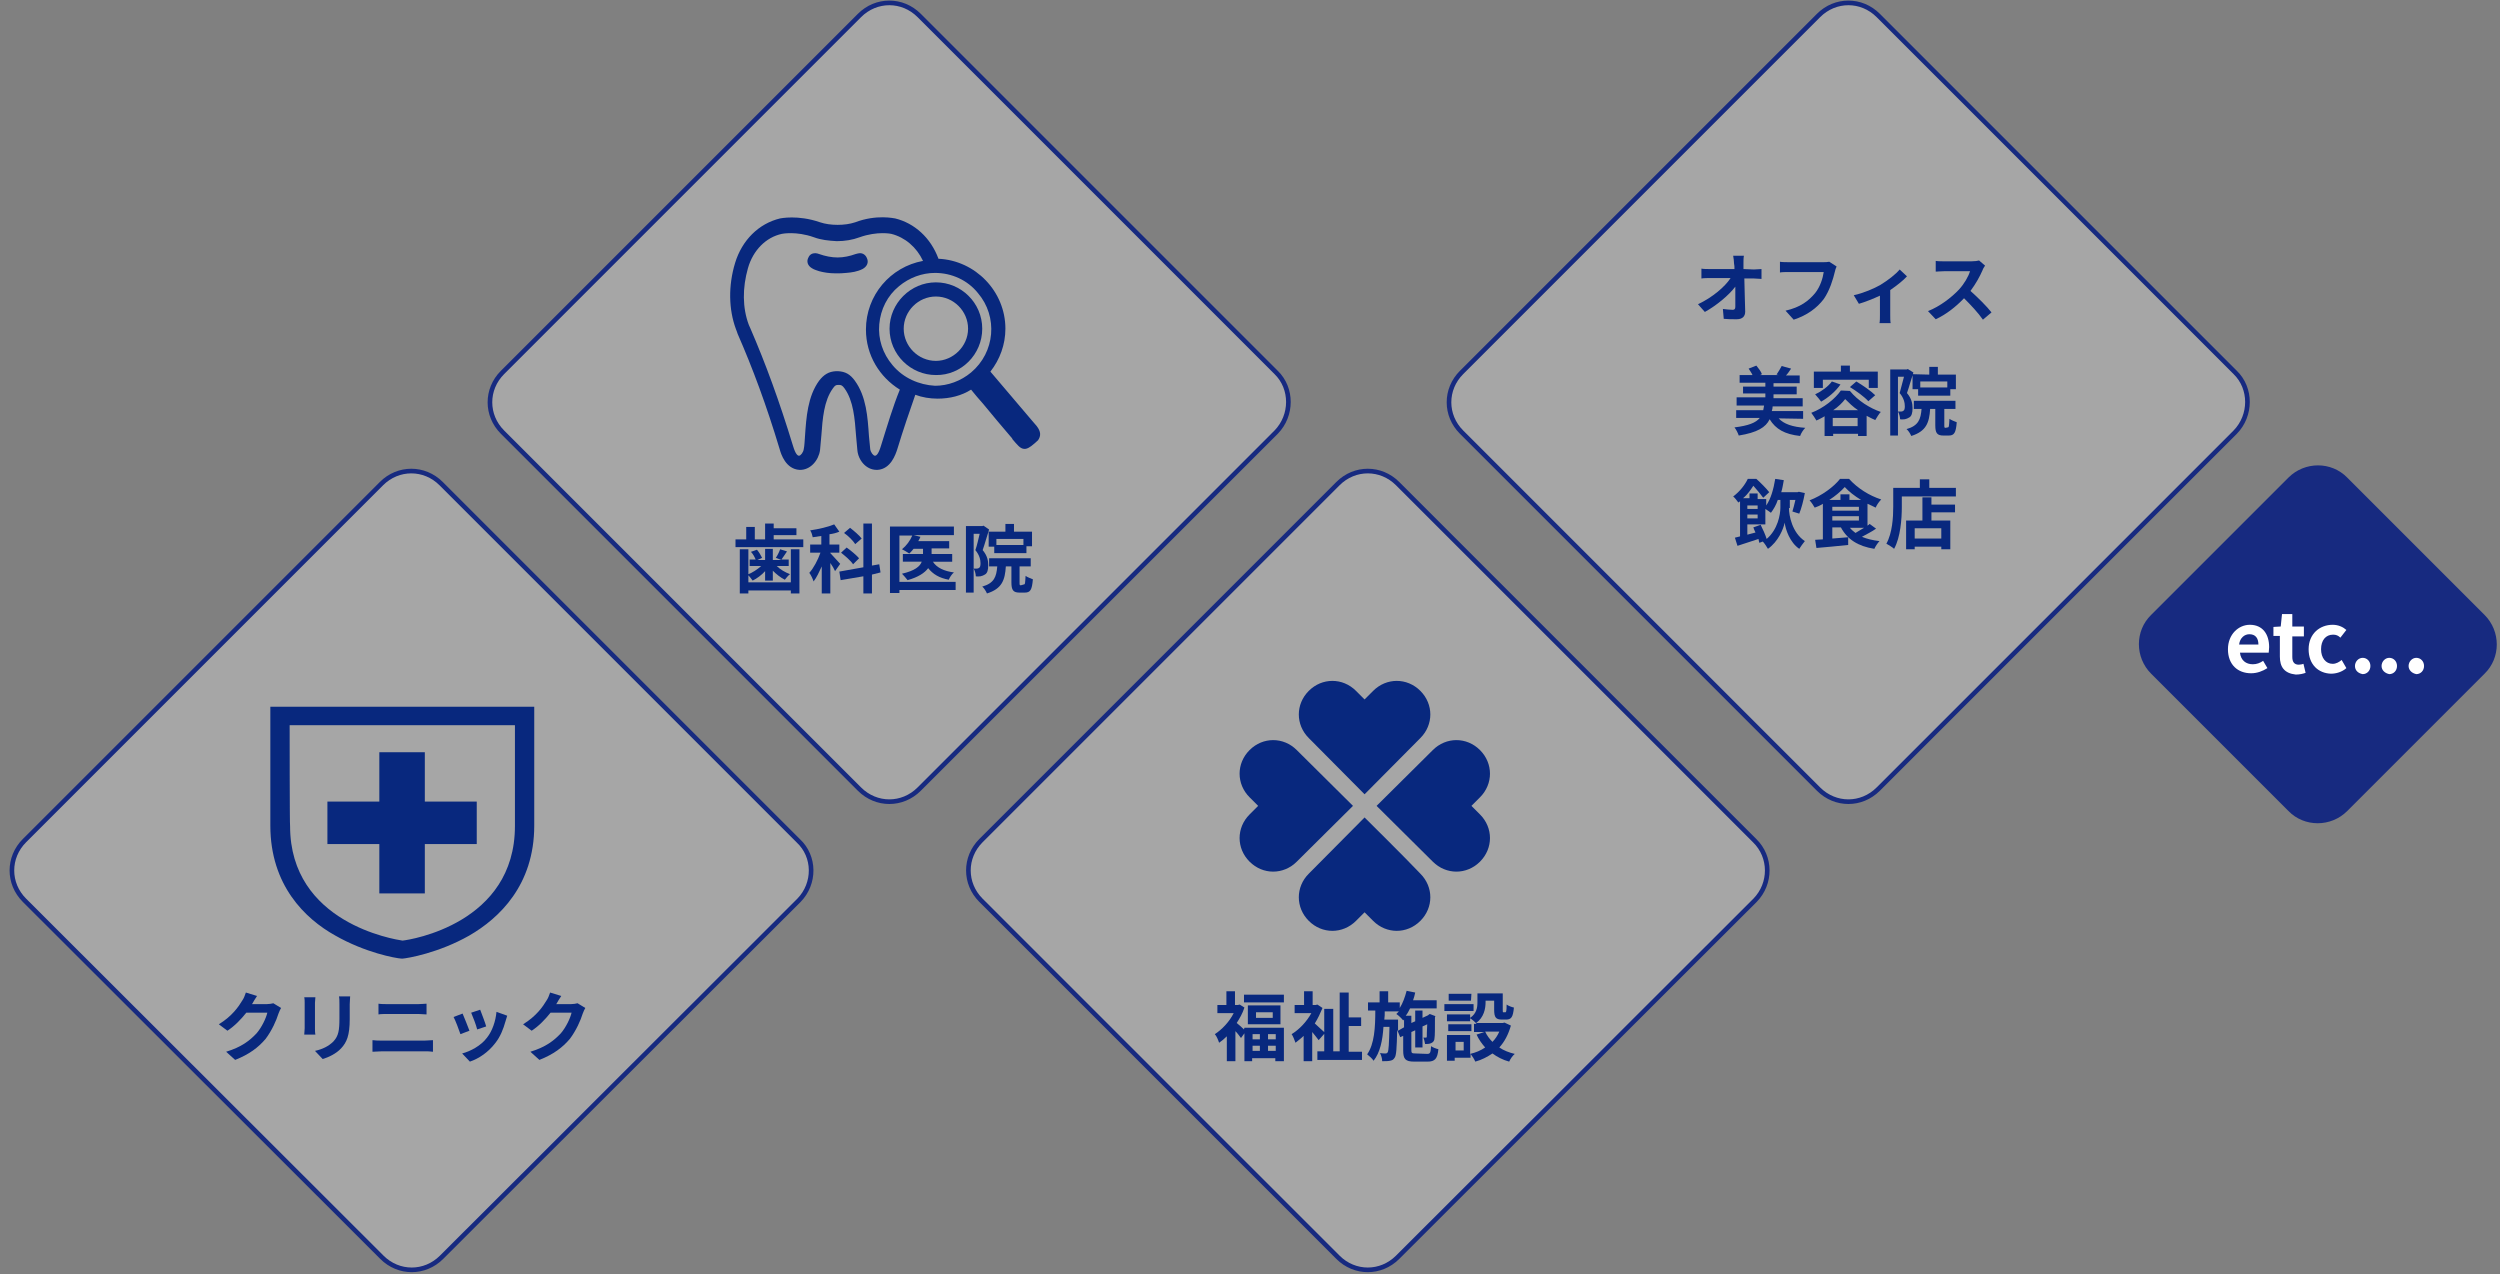<?xml version="1.0" encoding="utf-8"?>
<!-- Generator: Adobe Illustrator 27.0.0, SVG Export Plug-In . SVG Version: 6.00 Build 0)  -->
<svg version="1.1" id="レイヤー_1" xmlns="http://www.w3.org/2000/svg" xmlns:xlink="http://www.w3.org/1999/xlink" x="0px"
	 y="0px" viewBox="0 0 582.6 296.9" style="enable-background:new 0 0 582.6 296.9;" xml:space="preserve">
<rect x="0" y="0" width="582.6" height="296.9" fill="#808080" stroke="none"/>
<style type="text/css">
	.st0{fill:#172A80;}
	.st1{enable-background:new    ;}
	.st2{fill:#FFFFFF;}
	.st3{opacity:0.3;fill:#FFFFFF;enable-background:new    ;}
	.st4{fill:none;stroke:#172A80;stroke-width:1.08;stroke-miterlimit:10;}
	.st5{fill:#08287E;}
	.st6{fill:#FFFFFF;fill-opacity:0.3;stroke:#172A80;stroke-width:1.08;stroke-miterlimit:10;}
</style>
<g>
	<path class="st0" d="M579,157l-32,32c-3.8,3.8-10,3.8-13.7,0l-32-32c-3.8-3.8-3.8-10,0-13.7l32-32c3.8-3.8,10-3.8,13.7,0l32,32
		C582.8,147.1,582.8,153.3,579,157z"/>
	<g class="st1">
		<path class="st2" d="M519.2,151.3c0-3.5,2.5-5.7,5.1-5.7c3,0,4.5,2.2,4.5,5.2c0,0.5-0.1,1-0.1,1.3H522c0.2,1.8,1.4,2.7,3,2.7
			c0.9,0,1.7-0.3,2.4-0.8l1,1.7c-1.1,0.7-2.4,1.2-3.8,1.2C521.5,156.9,519.2,154.9,519.2,151.3z M526.3,150.2c0-1.5-0.7-2.4-2.1-2.4
			c-1.1,0-2.2,0.8-2.4,2.4H526.3z"/>
		<path class="st2" d="M531.3,153v-4.8h-1.5v-2.1l1.7-0.1l0.3-2.9h2.4v2.9h2.7v2.3h-2.7v4.8c0,1.2,0.5,1.8,1.5,1.8
			c0.4,0,0.8-0.1,1.1-0.2l0.5,2.1c-0.6,0.2-1.3,0.4-2.3,0.4C532.3,156.9,531.3,155.4,531.3,153z"/>
		<path class="st2" d="M538,151.3c0-3.6,2.6-5.7,5.6-5.7c1.3,0,2.4,0.5,3.2,1.2l-1.4,1.8c-0.5-0.5-1-0.7-1.7-0.7
			c-1.7,0-2.8,1.3-2.8,3.4c0,2,1.1,3.4,2.7,3.4c0.8,0,1.5-0.4,2.1-0.9l1.1,1.9c-1,0.9-2.4,1.3-3.6,1.3
			C540.3,156.9,538,154.9,538,151.3z"/>
		<path class="st2" d="M548.8,155.2c0-1,0.8-1.9,1.8-1.9c1,0,1.8,0.8,1.8,1.9c0,1.1-0.8,1.9-1.8,1.9
			C549.5,156.9,548.8,156.2,548.8,155.2z"/>
		<path class="st2" d="M555,155.2c0-1,0.8-1.9,1.8-1.9s1.8,0.8,1.8,1.9c0,1.1-0.8,1.9-1.8,1.9C555.8,156.9,555,156.2,555,155.2z"/>
		<path class="st2" d="M561.3,155.2c0-1,0.8-1.9,1.8-1.9s1.8,0.8,1.8,1.9c0,1.1-0.8,1.9-1.8,1.9
			C562.1,156.9,561.3,156.2,561.3,155.2z"/>
	</g>
</g>
<g>
	<path class="st3" d="M409,209.8L325.7,293c-3.9,3.9-10,3.9-13.9,0l-83.2-83.2c-3.9-3.9-3.9-10,0-13.9l83.2-83.2
		c3.9-3.9,10-3.9,13.9,0l83.2,83.2C412.8,199.7,412.8,205.9,409,209.8z"/>
	<path class="st4" d="M409,209.8L325.7,293c-3.9,3.9-10,3.9-13.9,0l-83.2-83.2c-3.9-3.9-3.9-10,0-13.9l83.2-83.2
		c3.9-3.9,10-3.9,13.9,0l83.2,83.2C412.8,199.7,412.8,205.9,409,209.8z"/>
</g>
<g>
	<path class="st5" d="M290,239.5h9.2v7.8h-2v-0.7h-5.4v0.7H290v-6.5l-0.8,1.1c-0.3-0.4-0.8-1.1-1.3-1.6v7h-2v-5.8
		c-0.6,0.6-1.2,1.1-1.8,1.5c-0.2-0.6-0.6-1.6-1-2c1.7-1.1,3.4-2.9,4.4-4.9h-3.8v-1.9h2.1v-3.2h2v3.2h0.7l0.4-0.1l1.1,0.7
		c-0.4,1.3-1.1,2.5-1.8,3.6c0.5,0.4,1.2,1,1.7,1.5L290,239.5L290,239.5z M299.2,231.8v1.8h-9.3v-1.8H299.2z M298.4,234.3v4.4h-7.6
		v-4.4H298.4z M291.9,241v1.2h1.7V241H291.9z M291.9,244.9h1.7v-1.2h-1.7V244.9z M296.6,235.9h-3.9v1.3h3.9V235.9z M297.3,241h-1.8
		v1.2h1.8V241z M297.3,244.9v-1.2h-1.8v1.2H297.3z"/>
	<path class="st5" d="M307.3,242.4c-0.4-0.5-0.9-1.2-1.5-1.9v6.8h-2v-5.9c-0.6,0.6-1.3,1.1-1.9,1.6c-0.2-0.6-0.6-1.6-0.9-2
		c1.8-1.1,3.5-2.9,4.6-4.9h-3.9v-1.9h2.2v-3.2h2v3.2h0.7l0.4-0.1l1.2,0.8c-0.5,1.2-1.1,2.5-1.8,3.6c0.8,0.7,2,1.9,2.4,2.2
		L307.3,242.4z M317.4,245v2H307v-2h1.6v-9.9h2.1v9.9h1.5v-13.7h2.1v5.8h2.9v2h-2.9v6H317.4z"/>
	<path class="st5" d="M332.6,245.6c0.7,0,0.8-0.3,0.9-1.8c0.4,0.3,1.2,0.6,1.7,0.7c-0.2,2.2-0.8,2.9-2.5,2.9h-3.1
		c-2.1,0-2.6-0.6-2.6-2.6v-3.4l-0.7,0.3l-0.7-1.7c-0.1,4.3-0.2,6-0.6,6.5c-0.3,0.5-0.6,0.6-1.1,0.7c-0.4,0.1-1.1,0.1-1.8,0.1
		c0-0.6-0.2-1.3-0.5-1.9c0.5,0.1,1,0.1,1.3,0.1c0.2,0,0.4-0.1,0.5-0.3c0.2-0.4,0.3-1.8,0.4-5.9h-1.4c-0.2,3.2-0.8,6-2.3,7.9
		c-0.3-0.5-1-1.1-1.5-1.5c1.7-2.4,1.9-6.3,1.9-10.2h-1.7v-1.9h2.7v-2.6h2v2.6h2.7v1.3c0.7-1.1,1.2-2.5,1.6-4l2,0.4
		c-0.1,0.6-0.3,1.2-0.5,1.8h5.5v1.9h-6.2c-0.3,0.6-0.6,1.2-1,1.7h1.3v1.7l0.9-0.4v-2.5h1.7v1.7l1.3-0.6l0.1-0.1l0.3-0.2l1.3,0.5
		l-0.1,0.3c0,2.5,0,4.3-0.1,4.8c0,0.6-0.3,1-0.8,1.2c-0.4,0.2-1,0.2-1.4,0.2c-0.1-0.5-0.2-1.1-0.4-1.5c0.2,0,0.5,0,0.6,0
		c0.1,0,0.2,0,0.2-0.3c0-0.2,0-1.1,0.1-2.8l-1.1,0.5v4.9h-1.7v-4l-0.9,0.4v4.2c0,0.7,0.1,0.8,1,0.8L332.6,245.6L332.6,245.6z
		 M327.2,239.4v-1.8l-0.2,0.2c-0.3-0.4-1.1-1.2-1.6-1.5c0.2-0.2,0.4-0.4,0.6-0.6h-3.3c0,0.6,0,1.3-0.1,1.9h3.2v0.8v1.8L327.2,239.4z
		"/>
	<path class="st5" d="M343.4,235.6h-6.8V234h6.8V235.6z M352.1,239c-0.6,2.1-1.5,3.8-2.7,5.1c1,0.7,2.3,1.2,3.6,1.5
		c-0.5,0.4-1.1,1.3-1.3,1.8c-1.5-0.4-2.8-1.1-3.9-1.9c-1.2,0.8-2.5,1.5-4,1.9c-0.2-0.5-0.7-1.3-1.1-1.8v0.9h-3.7v0.7h-1.8v-6h5.4
		v4.4c1.3-0.3,2.5-0.8,3.5-1.5c-0.8-0.9-1.5-1.9-2-3l1.8-0.6h-2.4v-1.9h0.6c-0.3-0.4-1-1-1.5-1.3v0.7h-5.4v-1.6h5.4v0.8
		c1.5-1,1.7-2.4,1.7-3.6v-2.1h5.9v3.9c0,0.5,0,0.5,0.2,0.5h0.4c0.2,0,0.3-0.2,0.3-1.8c0.4,0.3,1.2,0.6,1.7,0.7
		c-0.2,2.2-0.6,2.8-1.8,2.8h-1c-1.4,0-1.8-0.5-1.8-2.3v-2.1h-2v0.3c0,1.6-0.4,3.6-2.2,4.9h6.2l0.4-0.1L352.1,239z M342.9,240.3h-5.4
		v-1.6h5.4V240.3z M342.8,233.2h-5.2v-1.6h5.3L342.8,233.2L342.8,233.2z M341.1,242.8h-1.9v2h1.9V242.8z M346.1,240.4
		c0.4,0.9,1,1.7,1.7,2.4c0.7-0.7,1.2-1.5,1.6-2.4H346.1z"/>
</g>
<g>
	<path class="st6" d="M520.9,100.7l-83.2,83.2c-3.9,3.9-10,3.9-13.9,0l-83.2-83.2c-3.9-3.9-3.9-10,0-13.9l83.2-83.2
		c3.9-3.9,10-3.9,13.9,0l83.2,83.2C524.7,90.5,524.7,96.8,520.9,100.7z"/>
	<g>
		<path class="st5" d="M408.7,62.8c0.6,0,1.4-0.1,1.8-0.1V65c-0.6,0-1.2-0.1-1.7-0.1h-2.3c0.1,2.6,0.1,5.5,0.2,7.7
			c0,1.1-0.6,1.8-2,1.8c-1.1,0-2,0-3-0.1l-0.2-2.3c0.8,0.1,1.7,0.2,2.3,0.2c0.4,0,0.6-0.2,0.6-0.7c0-1.2,0-2.9,0-4.7
			c-1.5,2-4.4,4.4-7.1,5.9l-1.6-1.8c3.4-1.6,6.3-4.1,7.6-6.1h-4.8c-0.6,0-1.4,0-2,0.1v-2.3c0.5,0.1,1.3,0.1,1.9,0.1h5.8
			c0-0.5,0-0.9-0.1-1.3c0-0.5-0.1-1.2-0.2-1.8h2.5c-0.1,0.5-0.1,1.2-0.1,1.8v1.3L408.7,62.8L408.7,62.8z"/>
		<path class="st5" d="M428,62.1c-0.2,0.4-0.3,0.8-0.4,1.2c-0.4,1.7-1.2,4.4-2.6,6.4c-1.6,2.1-3.9,3.8-7,4.8l-1.9-2.1
			c3.5-0.8,5.4-2.3,6.9-4.1c1.2-1.5,1.8-3.5,2-4.9h-8.1c-0.8,0-1.6,0-2.1,0.1V61c0.5,0.1,1.5,0.1,2.1,0.1h8c0.4,0,0.9,0,1.4-0.1
			L428,62.1z"/>
		<path class="st5" d="M444.4,64.4c-0.8,0.9-2.3,2.1-3.9,3.2v5.8c0,0.6,0,1.5,0.1,1.9H438c0.1-0.4,0.1-1.3,0.1-1.9v-4.5
			c-1.5,0.7-3.5,1.5-4.9,1.9l-1.2-2c2.3-0.5,4.8-1.6,6.2-2.4c1.8-1.1,3.6-2.5,4.5-3.6L444.4,64.4z"/>
		<path class="st5" d="M462.6,61.9c-0.1,0.2-0.5,0.7-0.6,1.1c-0.6,1.4-1.6,3.2-2.8,4.8c1.7,1.5,3.9,3.7,4.9,5l-2,1.7
			c-1.1-1.6-2.8-3.4-4.4-5c-1.9,2-4.2,3.8-6.6,4.9l-1.8-1.9c2.8-1.1,5.5-3.2,7.2-5c1.2-1.3,2.2-3,2.6-4.3h-5.9
			c-0.7,0-1.7,0.1-2.1,0.1v-2.5c0.5,0.1,1.5,0.1,2.1,0.1h6.2c0.8,0,1.5-0.1,1.8-0.2L462.6,61.9z"/>
		<path class="st5" d="M414.5,97.5c1.2,1.3,3.2,2,6.2,2.2c-0.5,0.5-1,1.3-1.2,1.9c-3.6-0.4-5.7-1.6-7.1-3.9
			c-0.9,1.9-2.9,3.1-7.2,3.8c-0.2-0.6-0.6-1.4-1-1.9c3.3-0.4,5-1.1,5.9-2.2h-5.5v-1.8h6.3c0.1-0.3,0.1-0.7,0.2-1.1h-6.4v-1.9h6.7
			v-0.9h-5.2v-1.6h5.2v-0.9h-6v-1.8h3c-0.2-0.5-0.6-1-0.9-1.5l1.8-0.7c0.5,0.6,1.1,1.4,1.3,2l-0.4,0.2h4.3l-0.5-0.1
			c0.4-0.6,0.9-1.4,1.2-2l2.2,0.6c-0.4,0.6-0.8,1.2-1.2,1.6h3.2v1.8h-6.1v0.8h5.4v1.8h-5.4v0.9h6.8v1.9h-7c0,0.4-0.1,0.7-0.2,1.1
			h7.3v1.8L414.5,97.5L414.5,97.5z"/>
		<path class="st5" d="M431.1,91.1c1.9,2.3,4.6,4,7.2,4.9c-0.5,0.5-0.9,1.3-1.3,1.9c-0.6-0.3-1.3-0.6-2-1v4.7h-2v-0.5h-5.8v0.5h-2
			V97c-0.6,0.4-1.3,0.7-1.9,1c-0.3-0.5-0.8-1.3-1.2-1.8c2.9-1.1,5.6-3.3,6.9-5.2L431.1,91.1L431.1,91.1z M424.7,90.4h-2v-3.8h6.3
			v-1.4h2.1v1.4h6.5v3.8h-2.1v-1.9h-10.7V90.4z M428.9,89.6c-1.1,1.6-2.9,3.1-4.5,4c-0.3-0.4-1-1.3-1.4-1.7c1.5-0.7,3-1.8,3.9-3
			L428.9,89.6z M432.9,99.3v-1.9h-5.8v1.9H432.9z M433,95.6c-1.2-0.8-2.2-1.8-3-2.6c-0.7,0.9-1.6,1.8-2.8,2.6H433z M432.6,88.9
			c1.5,0.9,3.4,2.2,4.4,3.2l-1.6,1.4c-0.9-1-2.8-2.4-4.3-3.3L432.6,88.9z"/>
		<path class="st5" d="M445.9,86.8c-0.5,1.5-1,3.4-1.5,4.8c1.1,1.3,1.3,2.5,1.3,3.5c0,1.1-0.2,1.9-0.8,2.2c-0.3,0.2-0.6,0.3-1,0.4
			c-0.3,0-0.7,0.1-1.1,0c0-0.5-0.2-1.3-0.5-1.8c0.3,0,0.6,0,0.8,0c0.2,0,0.4-0.1,0.5-0.2c0.2-0.1,0.3-0.5,0.3-1
			c0-0.8-0.2-1.9-1.2-3.1c0.3-1.1,0.7-2.6,1-3.8h-1.4v13.7h-1.8V86.1h3.8l0.3-0.1L445.9,86.8z M453.9,99.6c0.3,0,0.3-0.3,0.4-2
			c0.4,0.3,1.2,0.6,1.7,0.8c-0.2,2.5-0.6,3.1-1.9,3.1h-1.2c-1.5,0-1.9-0.6-1.9-2.4v-3.8h-1.2c-0.2,3.2-0.9,5.2-4.4,6.3
			c-0.2-0.5-0.7-1.3-1.1-1.6c2.8-0.8,3.3-2.3,3.5-4.7H446v-1.9h9.7v1.9h-2.6v3.8c0,0.5,0,0.6,0.3,0.6L453.9,99.6L453.9,99.6z
			 M449.6,87.3v-1.8h2v1.8h4.2v3.4h-1.3v1.5h-7.5v-1.5h-1.3v-3.5L449.6,87.3L449.6,87.3z M453.8,88.9h-6.3v1.4h6.3V88.9z"/>
		<path class="st5" d="M416.9,118.4c0,1.7,0.7,5.7,3.7,7.7c-0.4,0.5-1,1.3-1.3,1.8c-2.2-1.5-3.2-4.5-3.4-6.1
			c-0.3,1.5-1.5,4.4-3.9,6.1c-0.3-0.5-0.8-1.3-1.2-1.7l-0.8,0.3c-0.1-0.2-0.1-0.5-0.2-0.9c-1.7,0.6-3.5,1.1-4.9,1.6l-0.6-1.9
			c0.4-0.1,0.8-0.2,1.2-0.3v-8.2c-0.1,0.1-0.2,0.2-0.4,0.3c-0.3-0.4-0.8-1.1-1.2-1.4c1.6-1.2,2.8-2.8,3.4-4.1h2c1,0.9,2.3,2.2,3,3.1
			l-1.4,1.3c-0.5-0.7-1.5-1.9-2.3-2.8c-0.6,0.9-1.3,2-2.4,2.9h1.5V115h1.9v1.3h2v1.5c1.1-1.6,1.7-3.8,2.1-6.2l2,0.3
			c-0.2,1-0.3,1.9-0.6,2.8h3.8l0.3-0.1l1.4,0.3c-0.3,1.7-0.8,3.6-1.3,4.8l-1.6-0.5c0.2-0.7,0.5-1.7,0.7-2.7h-1.3v1.9H416.9z
			 M410.3,122.3c0.5,1,1.1,2.3,1.4,3.3c2.6-2.2,3.2-5.7,3.2-7.3v-1.8h-0.6c-0.4,1.2-1,2.2-1.6,3c-0.3-0.2-0.8-0.6-1.3-0.9v3.6h-4.2
			v2.4c0.6-0.2,1.3-0.3,1.9-0.5c-0.2-0.4-0.4-0.9-0.5-1.2L410.3,122.3z M407.2,117.8v0.8h2.4v-0.8H407.2z M407.2,119.9v0.9h2.4v-0.9
			H407.2z"/>
		<path class="st5" d="M437.2,123.2c-1,0.7-2.2,1.3-3.3,1.9c1.2,0.5,2.5,0.8,4.1,1c-0.4,0.4-1,1.3-1.2,1.8c-3.8-0.6-6.3-2.2-7.8-5
			h-2v2.6l3.7-0.3v1.8c-2.6,0.3-5.3,0.5-7.4,0.7l-0.3-1.9c0.5,0,1.2-0.1,1.8-0.1v-8.3c-0.6,0.4-1.3,0.7-1.9,0.9
			c-0.3-0.5-0.8-1.3-1.2-1.7c2.9-1.1,5.7-3.2,7.1-5h2.1c2,2.2,4.7,3.9,7.5,4.8c-0.5,0.5-1,1.2-1.3,1.9c-0.6-0.3-1.2-0.6-1.9-0.9v5.1
			c0.2-0.1,0.4-0.3,0.5-0.4L437.2,123.2z M433.7,116.5c-1.5-0.9-2.9-2-3.8-3c-0.9,1-2.2,2.1-3.6,3h2.6v-1.3h2.1v1.3H433.7z M427,119
			h6.2v-0.9H427V119z M427,121.3h6.2v-1H427V121.3z M431.1,123c0.4,0.5,0.8,0.8,1.3,1.2c0.6-0.4,1.4-0.8,2-1.2H431.1z"/>
		<path class="st5" d="M455.8,113.7v2h-12.6v2.4c0,2.8-0.3,7.1-1.8,9.8c-0.4-0.4-1.3-0.9-1.8-1.2c1.4-2.5,1.6-6.2,1.6-8.6v-4.4h6.2
			v-2h2.2v2C449.5,113.7,455.8,113.7,455.8,113.7z M450.1,117.6h5.5v1.8h-5.5v1.9h4.4v6.7h-2.1v-0.6h-6.2v0.6h-2v-6.7h3.8v-5.4h2.1
			L450.1,117.6L450.1,117.6z M452.4,123.1h-6.2v2.4h6.2V123.1z"/>
	</g>
</g>
<g>
	<g>
		<path class="st3" d="M297.4,100.7l-83.2,83.2c-3.9,3.9-10,3.9-13.9,0l-83.2-83.2c-3.9-3.9-3.9-10,0-13.9l83.2-83.2
			c3.9-3.9,10-3.9,13.9,0l83.2,83.2C301.2,90.5,301.2,96.8,297.4,100.7z"/>
		<path class="st4" d="M297.4,100.7l-83.2,83.2c-3.9,3.9-10,3.9-13.9,0l-83.2-83.2c-3.9-3.9-3.9-10,0-13.9l83.2-83.2
			c3.9-3.9,10-3.9,13.9,0l83.2,83.2C301.2,90.5,301.2,96.8,297.4,100.7z"/>
	</g>
	<g>
		<path class="st5" d="M187.2,125.7v1.8h-15.8v-1.8h2.5v-2.9h2v2.9h2.4V122h2v1.1h5.3v1.6h-5.3v1H187.2z M184.3,128h2v10.3h-2v-0.7
			h-9.9v0.7h-2V128h2v7.7h9.9V128z M178.3,133.1c-0.8,0.9-1.9,1.7-2.9,2.2c-0.3-0.4-0.8-1.1-1.2-1.4c1.1-0.4,2.3-1.2,3.2-2h-2.7
			v-1.5h1.4c-0.2-0.5-0.6-1.3-1.1-1.8l1.4-0.5c0.5,0.6,0.9,1.3,1.2,1.9l-1.1,0.5h1.8v-2.6h1.8v2.6h2l-1.3-0.5c0.4-0.6,0.8-1.4,1-2
			l1.6,0.5c-0.5,0.7-0.9,1.4-1.3,1.9h1.7v1.5H181c0.8,0.8,2,1.5,3.1,1.9c-0.4,0.3-0.9,0.9-1.2,1.3c-1-0.5-2-1.3-2.8-2.1v2.3h-1.8
			L178.3,133.1L178.3,133.1z"/>
		<path class="st5" d="M194.6,133.1c-0.2-0.5-0.6-1.2-1.1-1.9v7.1h-2V132c-0.6,1.3-1.2,2.6-1.9,3.5c-0.2-0.6-0.6-1.5-1-2
			c1-1.1,2-3,2.6-4.7h-2.4v-1.9h2.6v-2c-0.7,0.1-1.3,0.2-2,0.3c-0.1-0.5-0.3-1.2-0.6-1.6c2-0.3,4.2-0.8,5.6-1.4l1.2,1.7
			c-0.7,0.3-1.5,0.5-2.3,0.6v2.4h2.3v1.9h-2.1v0.1c0.5,0.5,1.9,2.1,2.3,2.5L194.6,133.1z M203.2,133.9v4.4h-2v-4l-5.3,0.9l-0.3-2
			l5.6-1v-10.2h2v9.8l1.7-0.3l0.3,1.9L203.2,133.9z M198.8,131.5c-0.5-0.8-1.8-1.9-2.8-2.7l1.3-1.2c1,0.7,2.3,1.8,2.9,2.5
			L198.8,131.5z M199.3,126.8c-0.5-0.8-1.6-1.9-2.6-2.6l1.4-1.2c0.9,0.7,2.2,1.8,2.7,2.5L199.3,126.8z"/>
		<path class="st5" d="M222.7,137.5h-13.1v0.7h-2.2v-15.5h14.9v2h-9.4l1.6,0.4c-0.1,0.3-0.3,0.6-0.5,1h7.2v1.7h-4.1v1.3h4.8v1.8
			h-4.5c0.9,1.4,2.6,2.2,4.9,2.5c-0.5,0.4-1,1.2-1.2,1.7c-2.2-0.4-3.7-1.3-4.8-2.7c-0.8,1.1-2.3,2.1-4.8,2.8
			c-0.3-0.4-0.9-1.1-1.3-1.5c3-0.7,4.2-1.7,4.6-2.8h-4.4v-1.8h4.7v-1.2h-2.2c-0.3,0.4-0.7,0.8-1,1.1c-0.4-0.3-1.3-0.8-1.7-1
			c1-0.8,1.9-2,2.4-3.2h-3v10.8h13.1V137.5z"/>
		<path class="st5" d="M230.5,123.4c-0.5,1.5-1,3.4-1.5,4.8c1.1,1.3,1.3,2.5,1.3,3.5c0,1.1-0.2,1.9-0.8,2.2c-0.3,0.2-0.6,0.3-1,0.4
			c-0.3,0-0.7,0.1-1.1,0c0-0.5-0.2-1.3-0.5-1.8c0.3,0,0.6,0,0.8,0c0.2,0,0.4-0.1,0.5-0.2c0.2-0.1,0.3-0.5,0.3-1
			c0-0.8-0.2-1.9-1.2-3.1c0.4-1.1,0.7-2.6,1-3.8h-1.4v13.7h-1.8v-15.5h3.8l0.3-0.1L230.5,123.4z M238.6,136.2c0.3,0,0.3-0.3,0.4-2
			c0.4,0.3,1.2,0.6,1.7,0.8c-0.2,2.5-0.6,3.1-1.9,3.1h-1.2c-1.5,0-1.9-0.6-1.9-2.4V132h-1.3c-0.2,3.2-0.9,5.2-4.4,6.3
			c-0.2-0.5-0.7-1.3-1.1-1.6c2.8-0.8,3.3-2.3,3.5-4.7h-1.9v-1.9h9.7v1.9h-2.6v3.8c0,0.5,0,0.6,0.3,0.6L238.6,136.2L238.6,136.2z
			 M234.3,123.9v-1.8h2v1.8h4.2v3.4h-1.3v1.6h-7.5v-1.5h-1.3v-3.5H234.3z M238.5,125.6h-6.3v1.4h6.3V125.6z"/>
	</g>
	<g id="歯科検診">
		<path class="st5" d="M202,60.1c-0.3-0.7-0.9-1.1-1.6-1.1c-0.3,0-0.6,0.1-1,0.2c-1.4,0.5-2.8,0.8-4.2,0.8c-1.4,0-2.9-0.3-4.3-0.8
			c-0.3-0.1-0.6-0.2-0.9-0.2c-0.7,0-1.3,0.3-1.6,1c-0.5,0.9-0.2,1.9,0.8,2.5c0.6,0.4,1.2,0.5,1.7,0.7c1.1,0.3,2.4,0.5,3.8,0.5h0.2
			c0.7,0,1.5,0,2.3-0.1c1.3-0.1,2.6-0.3,3.8-0.9C202.1,62.1,202.5,61.1,202,60.1z"/>
		<path class="st5" d="M241.6,99.3l-1.2-1.4c-3.2-3.7-6.4-7.6-9.6-11.3c2.2-2.8,3.5-6.3,3.5-10c0-8.7-7-15.9-15.6-16.3
			c-1.8-4.9-5.6-8.3-10.1-9.4c-0.2,0-4.3-1-9.3,0.9c-1.2,0.4-2.6,0.6-4.1,0.6c-1.5,0-2.9-0.2-4.1-0.6c-5.2-1.8-9.2-0.9-9.3-0.9
			c-5,1.2-8.9,5.1-10.5,10.4c-1.6,5.3-1.5,10.8,0.2,15.4c0.1,0.3,0.3,0.7,0.4,1.1c3.5,8,6.7,16.6,9.8,26.9c0.3,1.1,1.4,4.6,4.6,4.8
			c2.6,0.1,4.5-2.3,4.8-4.6c0.1-1.1,0.2-2.1,0.3-3.3c0.3-4.1,0.6-8.2,2.7-11.1c0.5-0.7,0.7-0.8,1.3-0.8h0.1c0.5,0,0.8,0.1,1.3,0.8
			c2.1,2.9,2.4,7.1,2.7,11.1c0.1,1.1,0.2,2.2,0.3,3.3c0.2,2.3,2,4.6,4.5,4.6c0.1,0,0.1,0,0.2,0c3.1-0.2,4.2-3.6,4.6-4.8
			c1.4-4.6,2.8-8.7,4.2-12.7c1.6,0.6,3.4,0.9,5.2,0.9c2.9,0,5.6-0.7,7.8-2.1c0.9,1.1,1.8,2.2,2.8,3.3l0,0c2.2,2.7,4.5,5.4,6.8,8.1
			v0.1c1.2,1.4,1.8,2.2,2.7,2.3c0.7,0.1,1.5-0.4,2.4-1.2c0.3-0.2,0.5-0.5,0.9-0.8C242.6,101.6,242.6,100.6,241.6,99.3z M208,85.1
			c-2.3-2.7-3.4-6.1-3.1-9.5c0.3-3.5,1.9-6.7,4.6-8.9c2.4-2,5.4-3.1,8.4-3.1c3.9,0,7.6,1.7,10,4.7c4.7,5.5,4,13.8-1.6,18.5
			c-2.4,2-5.4,3.1-8.4,3.1C214.2,89.7,210.5,88.1,208,85.1z M205.3,103.9c-0.6,2-1.1,2.3-1.4,2.3c-0.4,0-1-0.8-1.1-1.5
			c-0.1-1-0.2-2-0.3-3.1c-0.3-4.4-0.6-9.2-3.3-12.9c-1.1-1.5-2.2-2.1-3.9-2.2c-0.1,0-0.2,0-0.3,0s-0.2,0-0.2,0
			c-1.7,0.1-2.8,0.8-3.9,2.2c-2.7,3.7-3,8.6-3.3,12.9c-0.1,1.1-0.1,2.2-0.3,3.1c-0.1,0.7-0.7,1.5-1.1,1.5c-0.3,0-0.8-0.3-1.4-2.3
			c-3.2-10.5-6.4-19.2-9.9-27.3c-0.1-0.3-0.3-0.6-0.4-0.9c-1.5-4-1.5-8.6-0.2-13.2c1.2-4.2,4.2-7.2,7.9-8c0,0,3.3-0.7,7.5,0.8
			c1.6,0.6,3.4,0.8,5.3,0.9c1.9,0,3.7-0.3,5.3-0.9c4.2-1.5,7.4-0.8,7.4-0.8c3.2,0.8,5.9,3.1,7.4,6.3c-7.6,1.4-13.3,8-13.3,16
			c0,6,3.2,11.1,7.9,14C208.1,94.7,206.8,99.1,205.3,103.9z"/>
		<path class="st5" d="M228.9,76.6c0-6-4.9-10.8-10.8-10.8s-10.8,4.9-10.8,10.8c0,6,4.9,10.8,10.8,10.8
			C224,87.5,228.9,82.6,228.9,76.6z M218.1,84.1c-4.1,0-7.5-3.4-7.5-7.5s3.4-7.5,7.5-7.5c4.1,0,7.5,3.4,7.5,7.5
			S222.1,84.1,218.1,84.1z"/>
	</g>
</g>
<g>
	<g>
		<path class="st3" d="M186.2,209.8L102.9,293c-3.9,3.9-10,3.9-13.9,0L5.7,209.8c-3.9-3.9-3.9-10,0-13.9l83.2-83.2
			c3.9-3.9,10-3.9,13.9,0l83.2,83.2C190,199.6,190,205.9,186.2,209.8z"/>
		<path class="st4" d="M186.2,209.8L102.9,293c-3.9,3.9-10,3.9-13.9,0L5.7,209.8c-3.9-3.9-3.9-10,0-13.9l83.2-83.2
			c3.9-3.9,10-3.9,13.9,0l83.2,83.2C190,199.6,190,205.9,186.2,209.8z"/>
	</g>
	<g>
		<path class="st5" d="M65.5,234.9c-0.2,0.3-0.4,0.8-0.6,1.3c-0.5,1.6-1.5,3.9-3,5.9c-1.7,2-3.8,3.6-7.1,4.9l-2.1-1.9
			c3.6-1.1,5.5-2.6,7.1-4.3c1.2-1.4,2.2-3.5,2.5-4.8h-4.9c-1.2,1.5-2.7,3.1-4.4,4.2l-2-1.5c3.1-1.9,4.6-4.1,5.5-5.6
			c0.3-0.4,0.6-1.2,0.8-1.8l2.6,0.8c-0.4,0.6-0.9,1.4-1.1,1.8l-0.1,0.1h3.5c0.5,0,1.1-0.1,1.5-0.2L65.5,234.9z"/>
		<path class="st5" d="M73.5,232.4c0,0.4-0.1,0.8-0.1,1.3v5.9c0,0.4,0,1.1,0.1,1.5h-2.6c0-0.3,0.1-1,0.1-1.5v-5.9
			c0-0.3,0-0.9-0.1-1.3H73.5z M81.6,232.2c0,0.5-0.1,1.1-0.1,1.8v3.5c0,3.8-0.7,5.4-2,6.8c-1.2,1.3-3,2.1-4.3,2.5l-1.8-1.9
			c1.8-0.4,3.2-1.1,4.3-2.2c1.2-1.3,1.4-2.6,1.4-5.4V234c0-0.7,0-1.3-0.1-1.8L81.6,232.2L81.6,232.2z"/>
		<path class="st5" d="M86.8,242.4c0.7,0.1,1.5,0.1,2.2,0.1h10c0.6,0,1.3-0.1,1.9-0.1v2.7c-0.6-0.1-1.4-0.1-1.9-0.1H89
			c-0.7,0-1.5,0.1-2.2,0.1C86.8,245.1,86.8,242.4,86.8,242.4z M88.2,233.9c0.6,0.1,1.5,0.1,2,0.1h7.3c0.7,0,1.5-0.1,1.9-0.1v2.5
			c-0.5,0-1.3-0.1-1.9-0.1h-7.2c-0.7,0-1.5,0-2.1,0.1C88.2,236.4,88.2,233.9,88.2,233.9z"/>
		<path class="st5" d="M109.4,240.2l-2.1,0.8c-0.3-0.9-1.2-3.3-1.6-4l2.1-0.8C108.2,237.2,109.1,239.3,109.4,240.2z M118.2,236.7
			c-0.2,0.6-0.3,0.9-0.4,1.3c-0.5,1.8-1.2,3.6-2.4,5.1c-1.6,2.1-3.8,3.6-5.9,4.3l-1.8-1.9c1.9-0.5,4.4-1.8,5.8-3.7
			c1.2-1.5,2-3.8,2.2-6L118.2,236.7z M113.3,239.2l-2.1,0.7c-0.2-0.9-1-3-1.4-3.9l2.1-0.7C112.2,236.1,113.1,238.4,113.3,239.2z"/>
		<path class="st5" d="M136.4,234.9c-0.2,0.3-0.4,0.8-0.6,1.3c-0.5,1.6-1.5,3.9-3,5.9c-1.7,2-3.8,3.6-7.1,4.9l-2.1-1.9
			c3.6-1.1,5.5-2.6,7.1-4.3c1.2-1.4,2.2-3.5,2.5-4.8h-4.9c-1.2,1.5-2.7,3.1-4.4,4.2l-2-1.5c3.1-1.9,4.6-4.1,5.5-5.6
			c0.3-0.4,0.6-1.2,0.8-1.8l2.6,0.8c-0.4,0.6-0.9,1.4-1.1,1.8l-0.1,0.1h3.5c0.5,0,1.1-0.1,1.5-0.2L136.4,234.9z"/>
	</g>
	<g>
		<path class="st5" d="M63,164.7v27.7c0,13.9,8.1,21.7,15.1,25.6c7,4,14,5.3,15.5,5.4h0.2l0,0c1.2-0.1,8.4-1.3,15.6-5.4
			c6.9-4,15.1-11.7,15.1-25.6v-27.7H63z M67.5,169h52.5v23.5c0,22.7-24.3,26.5-26.2,26.7c-1.9-0.3-26.2-4.1-26.2-26.7
			C67.5,192.6,67.5,169,67.5,169z"/>
		<polygon class="st5" points="88.4,208.2 99,208.2 99,196.7 111.1,196.7 111.1,186.8 99,186.8 99,175.3 88.4,175.3 88.4,186.8 
			76.3,186.8 76.3,196.7 88.4,196.7 		"/>
	</g>
</g>
<g>
	<g>
		<path class="st5" d="M318,185.1c0,0,9.3-9.4,13-13.1c3.1-3.1,3.1-7.9,0-11c-3.1-3.1-7.9-3.1-11,0c-1.2,1.2-2,2-2,2s-0.8-0.8-2-2
			c-3.1-3.1-7.9-3.1-11,0c-3.1,3.1-3.1,7.9,0,11C308.7,175.7,318,185.1,318,185.1z"/>
		<path class="st5" d="M318,190.5c0,0-9.3,9.4-13,13.1c-3.1,3.1-3.1,7.9,0,11s7.9,3.1,11,0c1.2-1.2,2-2,2-2s0.8,0.8,2,2
			c3.1,3.1,7.9,3.1,11,0s3.1-7.9,0-11C327.5,199.9,318,190.5,318,190.5z"/>
		<path class="st5" d="M315.3,187.8c0,0-9.4-9.3-13.1-13c-3.1-3.1-7.9-3.1-11,0c-3.1,3.1-3.1,7.9,0,11c1.2,1.2,2,2,2,2s-0.8,0.8-2,2
			c-3.1,3.1-3.1,7.9,0,11c3.1,3.1,7.9,3.1,11,0C305.9,197.1,315.3,187.8,315.3,187.8z"/>
		<path class="st5" d="M320.8,187.8c0,0,9.4,9.3,13.1,13c3.1,3.1,7.9,3.1,11,0c3.1-3.1,3.1-7.9,0-11c-1.2-1.2-2-2-2-2s0.8-0.8,2-2
			c3.1-3.1,3.1-7.9,0-11c-3.1-3.1-7.9-3.1-11,0C330.2,178.5,320.8,187.8,320.8,187.8z"/>
	</g>
</g>
</svg>
